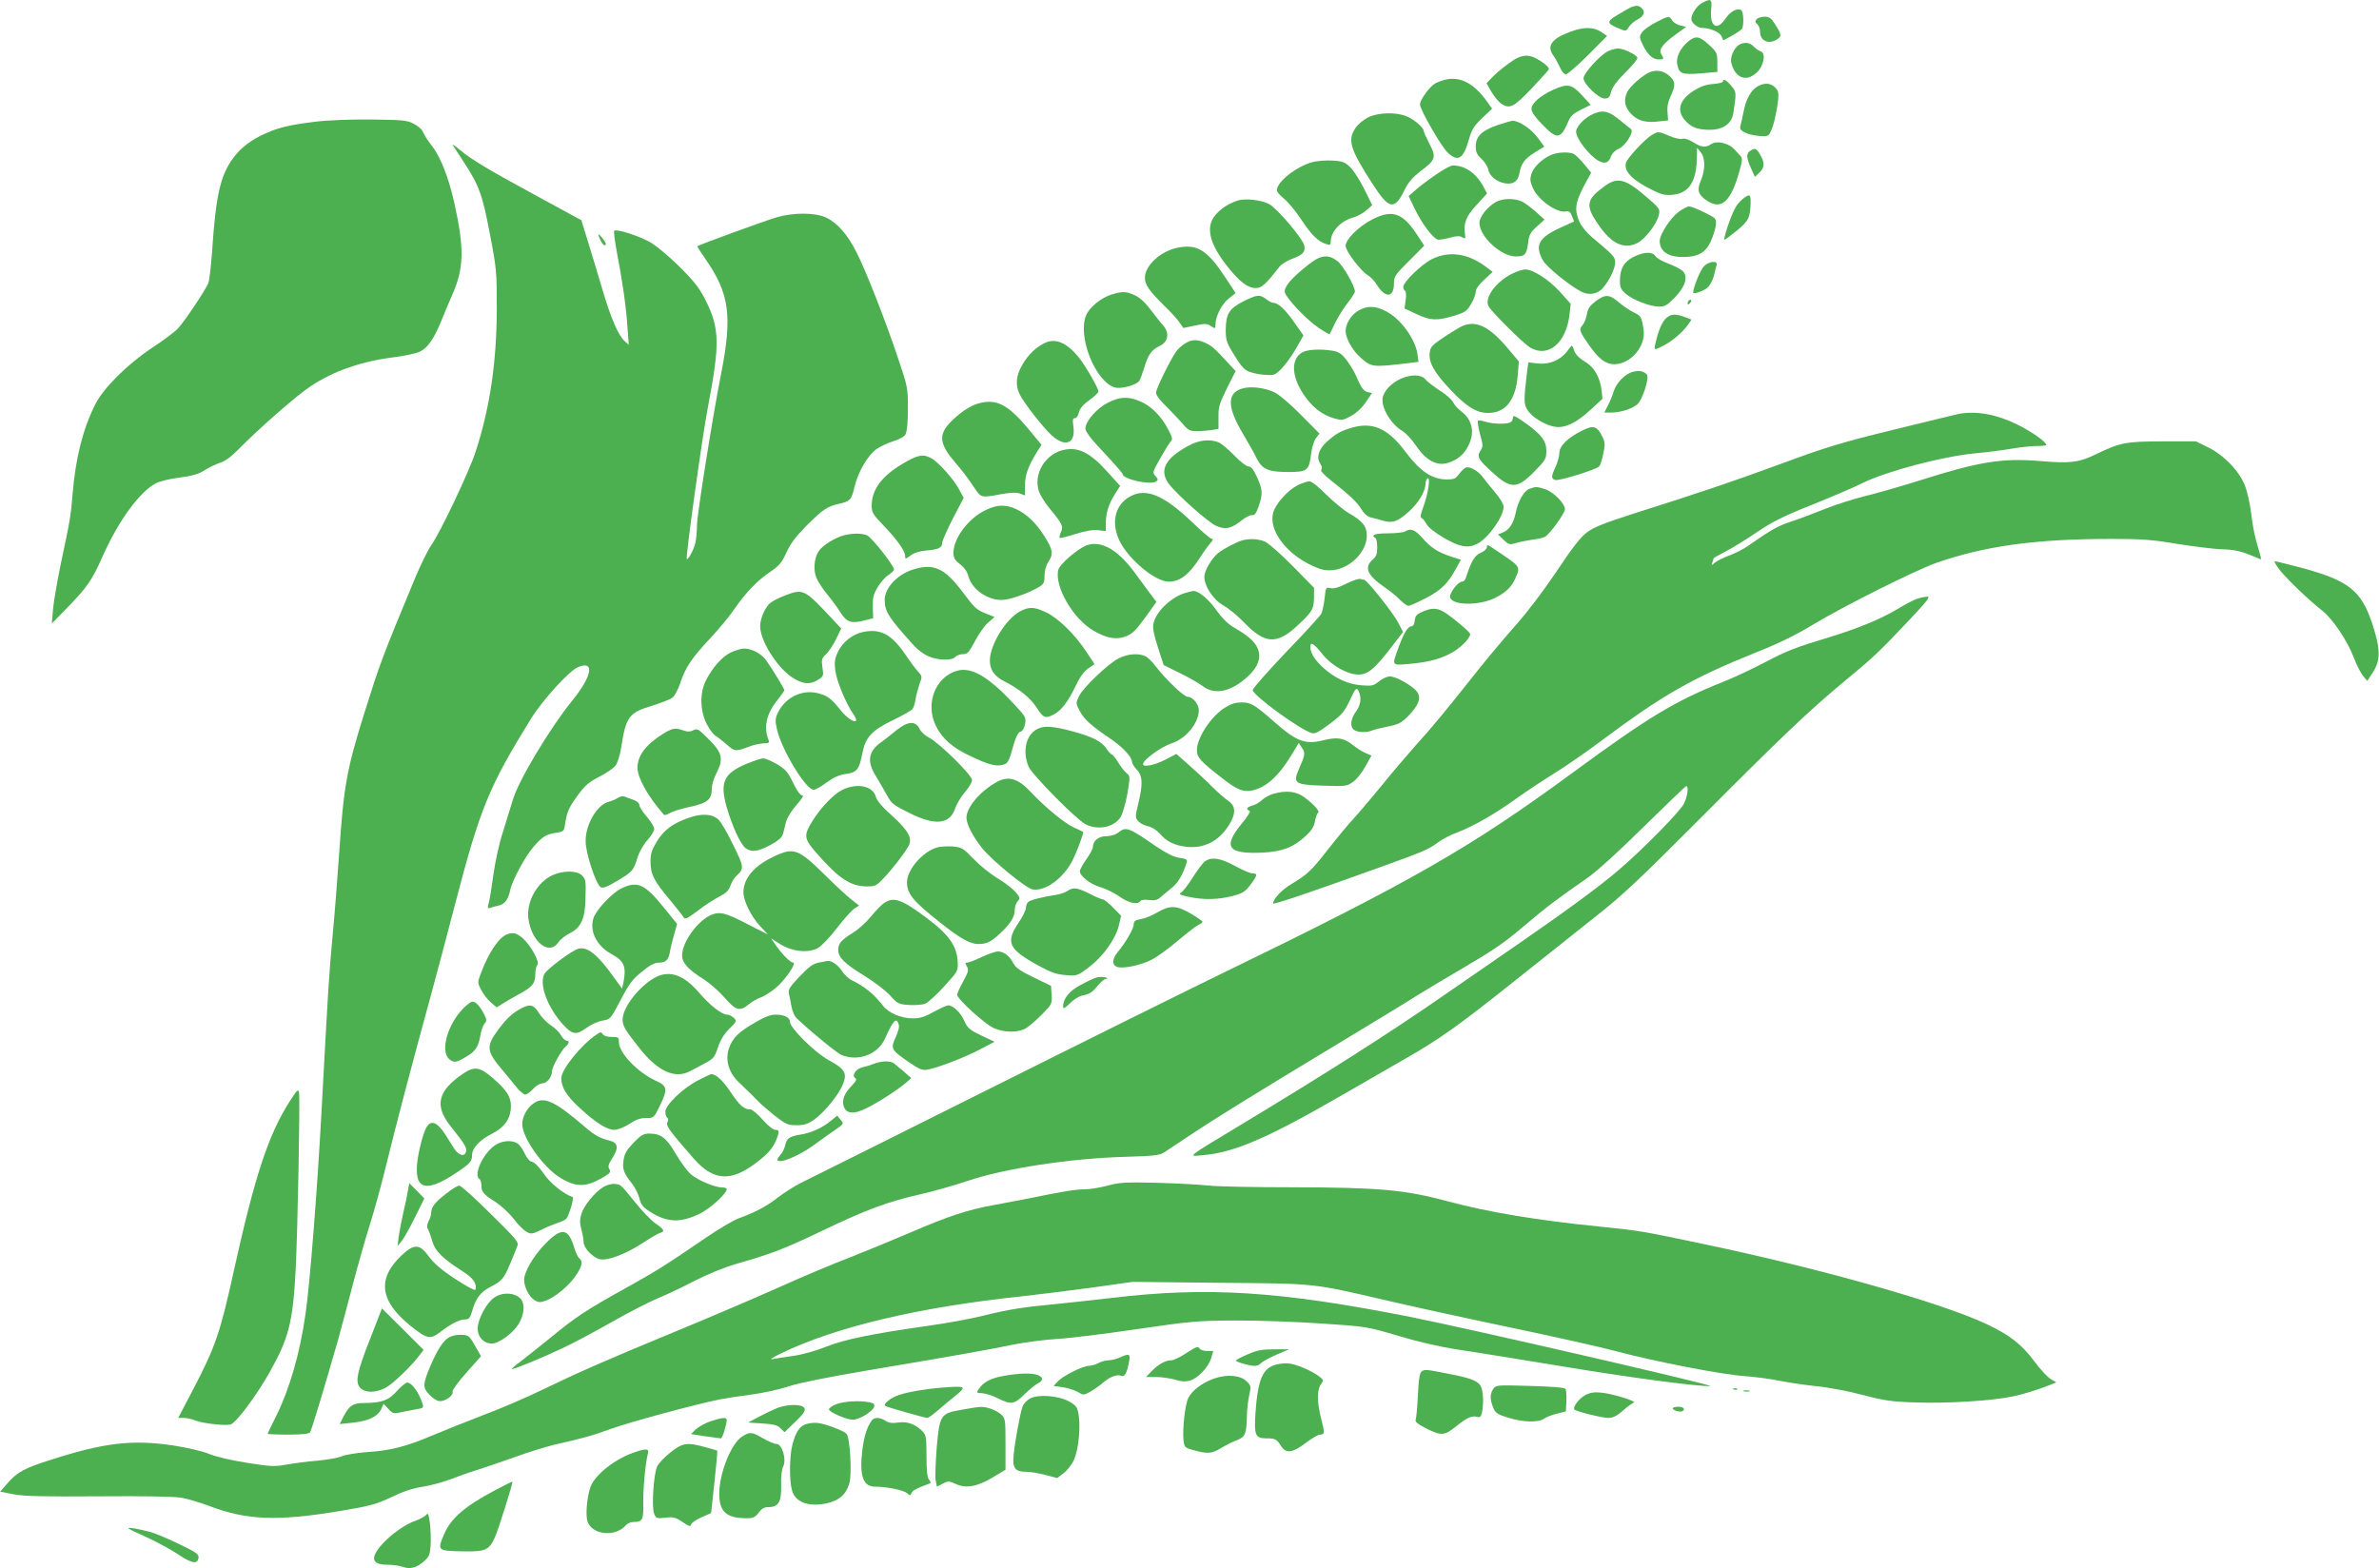 <?xml version="1.0" standalone="no"?>
<!DOCTYPE svg PUBLIC "-//W3C//DTD SVG 20010904//EN"
 "http://www.w3.org/TR/2001/REC-SVG-20010904/DTD/svg10.dtd">
<svg version="1.0" xmlns="http://www.w3.org/2000/svg"
 width="1280pt" height="844pt" viewBox="0 0 1280 844"
 preserveAspectRatio="xMidYMid meet">
<g transform="translate(0,844) scale(0.1,-0.1)"
fill="#4caf50" stroke="none">
<path d="M9158 8424 c-28 -14 -58 -60 -58 -87 0 -19 33 -47 56 -47 43 0 95
-22 106 -44 l10 -23 47 25 c25 14 49 31 53 36 12 17 9 94 -3 101 -21 14 -60
-7 -85 -45 -47 -70 -87 -42 -77 53 6 52 -2 57 -49 31z"/>
<path d="M8780 8403 c-8 -3 -41 -21 -73 -41 -65 -38 -65 -47 5 -76 35 -15 37
-15 52 9 9 14 29 31 45 39 36 19 45 41 25 61 -16 16 -28 17 -54 8z"/>
<path d="M8908 8319 c-32 -16 -65 -40 -74 -54 -15 -23 -14 -27 7 -71 26 -51
52 -74 86 -74 26 0 27 3 11 29 -15 24 8 55 80 107 l54 39 -31 8 c-17 4 -37 16
-44 27 -15 26 -21 25 -89 -11z"/>
<path d="M9451 8336 c-9 -10 -8 -16 4 -26 8 -7 15 -25 15 -41 0 -52 52 -72 98
-36 18 14 15 25 -15 73 -23 37 -33 44 -59 44 -17 0 -37 -6 -43 -14z"/>
<path d="M8454 8271 c-105 -38 -135 -78 -96 -130 11 -16 27 -45 36 -65 8 -20
22 -36 31 -36 9 0 62 47 119 103 l103 104 -32 21 c-39 27 -92 28 -161 3z"/>
<path d="M9087 8220 c-44 -35 -70 -86 -63 -124 10 -53 23 -59 125 -51 l91 8 0
52 c0 49 -3 55 -45 94 -50 46 -71 50 -108 21z"/>
<path d="M9357 8199 c-27 -16 -50 -68 -42 -97 20 -81 79 -105 135 -54 40 35
54 106 22 116 -10 4 -27 15 -37 26 -20 22 -50 25 -78 9z"/>
<path d="M8655 8166 c-42 -18 -135 -120 -135 -147 0 -31 81 -109 113 -109 22
0 28 6 36 38 7 25 32 58 76 102 36 35 65 70 65 78 0 15 -75 52 -105 51 -11 0
-33 -6 -50 -13z"/>
<path d="M8114 8096 c-33 -24 -72 -57 -87 -74 l-29 -30 27 -47 c15 -25 38 -53
51 -62 47 -31 67 -21 161 77 48 51 91 98 95 105 5 9 -8 23 -39 44 -67 45 -106
42 -179 -13z"/>
<path d="M8880 8053 c-38 -14 -109 -76 -125 -108 -21 -46 -13 -85 26 -123 34
-33 78 -44 147 -35 l47 5 -3 44 c-3 30 3 57 17 87 28 59 26 81 -10 111 -29 25
-65 31 -99 19z"/>
<path d="M7775 8011 c-16 -4 -40 -13 -53 -20 -29 -16 -82 -88 -82 -113 0 -28
116 -229 150 -260 56 -52 84 -33 115 77 14 49 27 69 70 110 l53 50 -21 30
c-73 105 -148 146 -232 126z"/>
<path d="M9270 8001 c0 -5 -24 -11 -54 -13 -38 -3 -68 -14 -103 -36 -81 -52
-95 -112 -40 -167 24 -24 46 -35 79 -40 99 -15 163 17 174 86 17 113 17 114
-11 147 -26 31 -45 41 -45 23z"/>
<path d="M9460 7977 c-37 -19 -66 -68 -79 -139 -7 -35 -15 -71 -18 -81 -6 -22
42 -44 107 -49 40 -3 46 0 57 24 16 32 33 106 40 170 4 38 1 50 -16 67 -24 24
-55 27 -91 8z"/>
<path d="M8355 7956 c-69 -32 -115 -72 -115 -102 0 -17 20 -45 59 -85 81 -83
98 -80 143 26 9 21 29 38 65 55 l52 26 -48 52 c-55 60 -77 64 -156 28z"/>
<path d="M8558 7820 c-40 -22 -78 -64 -78 -89 0 -37 73 -131 122 -157 34 -18
54 -10 66 25 6 16 22 33 41 40 37 16 85 93 66 107 -7 5 -36 28 -65 52 -59 48
-93 53 -152 22z"/>
<path d="M7360 7808 c-25 -13 -55 -38 -67 -57 -44 -65 -29 -114 92 -301 90
-139 118 -144 174 -28 19 38 43 65 84 97 82 61 86 75 48 147 -17 33 -31 64
-31 70 0 17 -52 62 -92 78 -56 24 -154 21 -208 -6z"/>
<path d="M1697 7785 c-133 -16 -197 -31 -264 -61 -79 -34 -137 -78 -178 -134
-70 -95 -94 -202 -114 -506 -6 -77 -14 -152 -20 -167 -15 -38 -127 -205 -164
-245 -17 -18 -81 -66 -142 -106 -132 -88 -260 -216 -303 -303 -65 -130 -105
-284 -121 -478 -11 -130 -13 -139 -65 -385 -19 -91 -37 -199 -41 -240 l-6 -75
85 87 c106 109 133 149 188 274 86 193 200 349 288 394 21 11 77 24 126 30 68
9 100 18 134 39 25 16 63 34 85 41 26 8 60 33 100 74 106 108 313 290 387 338
127 84 276 135 458 157 52 7 111 20 130 29 41 20 76 71 113 162 14 36 42 101
61 145 63 144 65 247 10 495 -30 133 -72 241 -117 301 -33 43 -36 49 -54 84
-5 11 -27 29 -49 40 -34 18 -61 20 -229 22 -112 1 -235 -4 -298 -12z"/>
<path d="M8055 7766 c-83 -29 -115 -60 -115 -115 0 -29 7 -44 30 -65 17 -15
33 -40 37 -57 7 -36 43 -66 88 -75 46 -8 71 8 80 53 9 54 29 79 85 114 l49 30
-37 50 c-34 46 -99 89 -133 89 -8 0 -45 -11 -84 -24z"/>
<path d="M8885 7712 c-37 -23 -131 -124 -137 -149 -12 -45 37 -95 149 -149 43
-21 63 -26 104 -22 88 9 128 73 129 206 l1 47 19 -24 c26 -30 26 -95 1 -153
-22 -52 -14 -77 35 -109 76 -50 127 -3 172 157 17 60 18 74 6 85 -7 8 -22 24
-33 36 -30 33 -95 48 -123 28 -31 -21 -52 -19 -97 9 -24 15 -47 23 -60 19 -12
-3 -43 4 -70 16 -60 25 -59 25 -96 3z"/>
<path d="M2436 7659 c5 -8 31 -48 58 -89 84 -128 102 -178 142 -390 36 -186
37 -205 37 -400 -1 -291 -36 -530 -114 -771 -34 -105 -188 -431 -240 -505 -18
-26 -56 -104 -85 -173 -184 -444 -188 -456 -273 -726 -96 -306 -112 -398 -136
-755 -9 -129 -24 -327 -35 -440 -20 -212 -26 -318 -60 -950 -23 -425 -63 -934
-86 -1090 -31 -216 -86 -405 -159 -552 -25 -49 -45 -91 -45 -93 0 -3 49 -5
109 -5 75 0 112 4 119 12 8 12 63 192 151 498 16 58 52 193 80 300 28 107 69
251 91 320 22 69 65 224 94 345 54 218 122 479 236 895 32 118 91 339 130 490
133 510 181 627 406 991 63 102 206 259 254 279 91 38 77 -47 -31 -180 -120
-148 -290 -431 -320 -535 -12 -38 -36 -117 -54 -175 -19 -58 -41 -159 -50
-225 -9 -66 -20 -135 -25 -153 -8 -30 -7 -33 8 -27 9 3 30 9 45 12 32 7 52 33
62 83 11 52 81 183 127 235 47 54 69 67 123 74 38 6 40 8 46 51 10 63 20 86
72 156 35 48 58 67 113 95 37 19 76 46 86 60 11 14 24 57 30 95 26 168 41 189
169 227 46 15 94 33 106 42 12 8 31 43 43 79 28 85 61 134 162 242 46 49 104
119 128 155 60 87 123 154 193 201 50 34 63 50 88 104 21 47 49 85 106 143 93
92 112 105 181 121 57 13 63 20 81 95 19 77 70 164 115 197 22 16 64 35 93 44
33 10 58 24 65 37 8 14 13 64 13 137 0 112 -1 119 -54 275 -66 197 -170 464
-223 568 -47 94 -103 158 -163 186 -59 28 -175 28 -265 2 -59 -17 -421 -149
-428 -156 -2 -1 18 -32 43 -68 130 -186 146 -307 85 -618 -45 -225 -130 -761
-130 -816 0 -32 -4 -75 -9 -96 -9 -37 -39 -92 -46 -85 -7 7 84 664 114 818 65
340 63 423 -12 573 -32 64 -60 101 -136 177 -53 53 -124 113 -157 133 -60 36
-187 77 -199 65 -4 -3 3 -55 14 -115 30 -156 50 -294 57 -403 l7 -95 -22 19
c-34 30 -76 128 -120 279 -22 75 -57 190 -77 255 l-36 117 -221 120 c-280 152
-370 206 -431 257 -27 23 -45 35 -40 27z"/>
<path d="M9418 7629 c-23 -13 -23 -36 3 -94 l21 -47 24 23 c29 27 30 54 4 97
-21 35 -26 37 -52 21z"/>
<path d="M8345 7606 c-48 -21 -93 -64 -105 -101 -9 -29 -8 -41 8 -78 28 -63
129 -134 177 -125 17 4 24 -2 33 -25 l11 -29 -73 -33 c-118 -54 -140 -95 -94
-177 21 -36 138 -131 205 -167 42 -22 89 -14 118 20 37 45 65 103 65 137 0 30
-6 36 -125 136 -26 22 -56 58 -66 80 -29 64 -24 105 21 191 l41 76 -37 45
c-21 25 -45 49 -55 55 -25 13 -89 11 -124 -5z"/>
<path d="M7059 7567 c-87 -25 -189 -106 -189 -151 0 -8 16 -27 36 -43 20 -15
63 -66 95 -114 57 -86 92 -120 137 -133 18 -6 22 -4 22 14 0 54 54 112 122
130 21 6 53 23 70 39 l31 27 -42 85 c-23 47 -57 100 -75 118 -30 29 -42 34
-98 37 -34 2 -84 -2 -109 -9z"/>
<path d="M7724 7499 c-38 -26 -87 -63 -107 -81 l-38 -33 31 -65 c42 -87 105
-170 130 -170 11 0 40 5 65 12 34 9 50 9 63 1 16 -10 18 -7 14 18 -9 58 7 97
64 158 l55 60 -16 30 c-39 77 -104 123 -170 120 -11 0 -52 -23 -91 -50z"/>
<path d="M8629 7435 c-93 -68 -99 -101 -34 -197 73 -109 141 -142 214 -106 44
22 107 105 117 154 6 29 1 36 -67 94 -116 100 -157 110 -230 55z"/>
<path d="M9376 7369 c-14 -11 -34 -35 -42 -52 -24 -45 -64 -167 -56 -167 4 0
34 22 67 49 63 52 72 70 74 149 1 48 -5 51 -43 21z"/>
<path d="M6660 7361 c-49 -16 -87 -40 -119 -76 -57 -65 -35 -157 67 -284 64
-79 106 -111 148 -111 33 0 52 18 131 118 10 12 40 30 67 40 56 20 72 38 63
73 -10 38 -148 200 -189 221 -41 22 -130 32 -168 19z"/>
<path d="M8045 7351 c-45 -27 -85 -79 -85 -110 0 -74 116 -181 196 -181 50 0
58 10 67 80 4 36 13 52 46 81 l41 37 -44 40 c-24 22 -58 47 -74 56 -42 21
-110 20 -147 -3z"/>
<path d="M9032 7300 c-44 -32 -102 -121 -102 -157 0 -55 44 -86 125 -86 81 0
122 23 150 85 13 29 26 69 27 88 3 34 1 36 -62 67 -36 18 -72 32 -81 32 -9 1
-35 -12 -57 -29z"/>
<path d="M7381 7258 c-71 -37 -141 -106 -141 -141 0 -28 80 -134 119 -158 16
-9 38 -33 50 -53 45 -72 91 -68 91 8 0 38 6 47 81 122 l82 82 -42 64 c-76 114
-132 132 -240 76z"/>
<path d="M3220 7178 c0 -14 23 -58 32 -58 4 0 8 3 8 8 -1 9 -39 59 -40 50z"/>
<path d="M6346 7109 c-95 -15 -186 -95 -186 -164 0 -37 24 -71 105 -151 33
-32 70 -72 81 -89 l21 -30 62 13 c55 12 66 11 87 -3 23 -15 24 -15 24 12 1 43
34 108 73 138 l35 28 -50 76 c-98 151 -152 187 -252 170z"/>
<path d="M8790 7058 c-52 -26 -73 -62 -74 -126 -1 -37 4 -48 30 -72 39 -34
132 -70 181 -70 31 0 44 8 84 49 56 58 72 110 45 140 -10 11 -44 29 -78 42
-33 12 -65 30 -71 41 -16 25 -63 23 -117 -4z"/>
<path d="M7703 7045 c-54 -27 -153 -123 -153 -149 0 -8 4 -18 10 -21 5 -3 7
-25 3 -50 l-6 -45 64 -30 c75 -35 108 -37 200 -10 62 19 71 25 94 64 14 23 25
53 25 66 0 15 17 38 46 65 l45 42 -33 25 c-99 75 -200 90 -295 43z"/>
<path d="M7040 7016 c-94 -74 -133 -121 -127 -149 9 -34 118 -149 183 -192 30
-20 56 -35 58 -33 1 1 15 29 30 61 15 31 45 79 67 107 21 27 39 55 39 61 0 29
-64 141 -94 164 -50 38 -90 34 -156 -19z"/>
<path d="M9167 7006 c-19 -20 -57 -114 -57 -140 0 -12 55 7 78 27 12 11 27 39
33 61 5 23 12 49 15 59 8 27 -42 22 -69 -7z"/>
<path d="M8144 6971 c-91 -41 -160 -133 -135 -179 16 -30 186 -199 222 -221
98 -60 197 23 214 179 l6 55 -60 67 c-61 66 -143 118 -185 118 -12 0 -40 -9
-62 -19z"/>
<path d="M5980 6855 c-56 -18 -118 -68 -136 -111 -48 -114 49 -357 154 -389
35 -10 120 14 133 37 6 11 17 42 26 71 20 68 39 95 82 115 47 22 55 70 19 111
-13 14 -43 52 -67 84 -29 39 -57 65 -85 78 -48 22 -66 22 -126 4z"/>
<path d="M6689 6818 c-76 -39 -93 -67 -94 -153 0 -52 5 -69 35 -118 59 -98 69
-106 136 -119 33 -6 73 -8 87 -4 28 7 85 76 132 161 l28 50 -47 67 c-49 71
-89 108 -113 108 -8 0 -26 9 -40 20 -35 27 -49 25 -124 -12z"/>
<path d="M8585 6819 c-31 -24 -42 -39 -47 -71 -4 -22 -15 -49 -24 -59 -20 -22
-16 -33 42 -115 48 -67 85 -94 129 -94 89 0 172 98 158 186 -10 68 -14 75 -51
92 -20 9 -57 34 -81 54 -52 45 -73 46 -126 7z"/>
<path d="M9087 6823 c-4 -3 -7 -11 -7 -17 0 -6 5 -5 12 2 6 6 9 14 7 17 -3 3
-9 2 -12 -2z"/>
<path d="M7308 6768 c-39 -23 -68 -70 -68 -110 1 -39 35 -101 78 -140 61 -55
63 -55 261 -32 l53 7 -5 39 c-11 82 -88 189 -166 231 -59 32 -103 34 -153 5z"/>
<path d="M8968 6731 c-24 -19 -46 -69 -62 -143 -8 -33 -6 -34 44 -8 47 24 102
71 131 111 l20 29 -28 11 c-56 21 -78 21 -105 0z"/>
<path d="M7855 6679 c-22 -12 -67 -40 -100 -63 -53 -36 -60 -46 -63 -78 -4
-51 24 -101 109 -192 86 -92 142 -128 203 -128 95 -2 151 67 162 202 l6 75
-59 70 c-105 125 -179 157 -258 114z"/>
<path d="M5625 6596 c-48 -21 -94 -65 -125 -120 -34 -58 -38 -111 -13 -159 25
-50 126 -178 172 -220 74 -67 130 -43 116 49 -5 35 -3 44 9 44 8 0 17 13 21
31 5 21 22 41 56 66 27 19 49 40 49 46 0 18 -70 140 -106 184 -63 78 -123 104
-179 79z"/>
<path d="M6375 6591 c-17 -10 -38 -30 -48 -44 -38 -58 -107 -200 -107 -220 0
-13 21 -42 53 -72 28 -28 68 -70 88 -93 32 -38 40 -42 80 -42 24 0 60 3 80 6
l35 6 0 63 c-1 55 5 73 45 155 l47 93 -47 51 c-64 70 -81 85 -118 102 -43 19
-72 18 -108 -5z"/>
<path d="M8432 6550 c-36 -48 -96 -73 -158 -66 l-51 6 -7 -53 c-18 -152 -18
-171 3 -204 24 -39 98 -83 150 -90 54 -7 113 22 190 93 l63 58 -5 47 c-9 71
-40 124 -91 154 -28 16 -48 37 -55 55 -5 17 -12 30 -14 30 -2 0 -13 -13 -25
-30z"/>
<path d="M7009 6545 c-63 -34 -62 -125 2 -223 46 -71 101 -114 166 -133 43
-12 49 -11 91 12 28 15 59 43 80 74 l34 50 -23 5 c-23 6 -35 22 -64 90 -8 19
-30 55 -48 80 -27 35 -42 46 -73 52 -64 11 -137 8 -165 -7z"/>
<path d="M8785 6439 c-42 -11 -89 -60 -103 -106 -6 -21 -20 -55 -31 -75 l-19
-38 42 0 c48 1 110 21 136 45 28 25 65 142 51 159 -16 19 -41 24 -76 15z"/>
<path d="M7535 6401 c-45 -21 -79 -54 -93 -91 -19 -49 36 -149 103 -189 18
-10 52 -47 75 -81 53 -78 111 -109 170 -91 50 15 87 45 110 92 37 71 22 142
-40 187 -17 13 -36 34 -42 48 -6 13 -38 42 -72 63 -34 22 -69 49 -78 61 -23
26 -78 26 -133 1z"/>
<path d="M6683 6349 c-81 -24 -81 -98 1 -237 30 -50 65 -112 77 -138 31 -60
62 -74 173 -74 101 0 110 8 121 103 4 31 16 68 26 80 l18 24 -99 100 c-57 58
-118 110 -143 122 -53 25 -129 34 -174 20z"/>
<path d="M5959 6272 c-60 -31 -119 -100 -119 -138 0 -17 30 -56 100 -130 55
-59 100 -110 100 -115 0 -27 149 -61 180 -40 12 8 12 12 -3 29 -17 18 -16 22
24 93 23 41 48 81 56 91 13 14 12 21 -8 60 -35 70 -85 124 -141 152 -69 34
-121 34 -189 -2z"/>
<path d="M5261 6268 c-46 -13 -108 -57 -154 -107 -59 -65 -50 -115 36 -214 29
-33 70 -87 92 -121 45 -67 39 -66 153 -45 52 9 80 10 100 3 l27 -10 0 55 c0
56 17 102 66 182 l23 35 -67 81 c-114 138 -177 170 -276 141z"/>
<path d="M10540 6213 c-14 -3 -171 -41 -350 -85 -278 -68 -365 -94 -605 -183
-280 -102 -408 -146 -796 -269 -159 -51 -216 -74 -251 -101 -33 -24 -81 -86
-161 -207 -67 -100 -159 -222 -218 -288 -56 -63 -147 -171 -202 -240 -185
-233 -244 -305 -339 -410 -51 -58 -132 -152 -178 -210 -47 -57 -113 -136 -148
-175 -36 -38 -99 -115 -142 -170 -93 -119 -115 -140 -198 -190 -55 -32 -102
-82 -102 -107 0 -8 217 66 580 197 234 84 254 93 313 136 21 15 65 38 96 49
85 32 205 100 318 182 56 40 148 101 205 136 57 35 173 115 258 179 330 246
485 334 830 473 119 47 217 95 305 149 164 99 546 290 660 331 263 92 536 130
945 130 163 0 221 -4 355 -27 88 -14 196 -27 240 -29 59 -1 98 -9 145 -28 35
-14 64 -26 66 -26 1 0 -4 21 -12 48 -22 71 -32 119 -43 208 -5 44 -20 106 -31
138 -30 79 -113 166 -198 208 l-67 33 -180 0 c-199 -1 -226 -6 -357 -69 -92
-45 -139 -51 -302 -37 -203 17 -329 -3 -646 -104 -96 -30 -230 -69 -297 -85
-67 -17 -164 -48 -215 -69 -51 -21 -131 -51 -176 -66 -75 -24 -112 -45 -245
-138 -21 -14 -64 -36 -95 -47 -31 -12 -66 -29 -76 -38 -18 -16 -19 -16 -13 1
4 10 7 20 7 23 0 2 27 17 60 34 34 17 109 63 168 103 87 59 144 88 302 151
107 43 229 95 270 116 128 64 432 144 610 161 58 5 143 16 190 24 47 8 109 15
138 15 28 0 52 2 52 5 0 17 -77 71 -155 110 -111 55 -218 75 -315 58z"/>
<path d="M8140 6191 c0 -10 -7 -22 -16 -25 -25 -10 -98 -7 -133 5 -18 6 -35 8
-39 5 -3 -4 2 -36 11 -72 17 -60 17 -68 2 -90 -20 -32 -12 -47 67 -118 98 -89
131 -88 226 9 58 59 62 67 62 109 0 54 -27 89 -119 154 -52 36 -61 40 -61 23z"/>
<path d="M7265 6136 c-55 -17 -80 -32 -125 -72 -45 -41 -59 -84 -37 -118 10
-15 12 -27 6 -33 -6 -6 13 -27 53 -59 96 -75 139 -115 164 -156 15 -24 34 -40
52 -43 15 -3 43 -11 64 -17 51 -15 78 -5 138 49 53 47 89 108 90 150 0 12 5
25 11 29 17 10 3 -85 -23 -154 -15 -40 -18 -57 -9 -60 6 -2 18 -16 26 -32 9
-17 45 -46 93 -74 85 -50 130 -58 181 -32 59 31 141 146 141 199 0 13 -19 46
-44 75 -25 29 -54 66 -66 82 -25 35 -72 62 -93 54 -8 -3 -24 -18 -36 -34 -18
-26 -28 -30 -67 -30 -78 0 -143 44 -220 146 -97 131 -180 167 -299 130z"/>
<path d="M8511 6122 c-77 -38 -121 -82 -121 -120 0 -16 -9 -49 -20 -73 -25
-55 -25 -65 -1 -72 21 -5 217 55 235 73 6 6 16 36 22 68 11 49 10 62 -4 91
-29 59 -49 65 -111 33z"/>
<path d="M6390 6039 c-128 -70 -157 -137 -93 -213 50 -60 202 -194 243 -214
50 -24 85 -18 142 29 21 16 46 29 56 27 12 -2 21 10 34 47 23 68 22 88 -8 156
-20 43 -32 59 -47 59 -11 0 -44 26 -77 60 -31 32 -69 64 -84 70 -50 19 -108
12 -166 -21z"/>
<path d="M5728 6020 c-102 -19 -170 -129 -138 -225 7 -20 33 -62 59 -93 66
-80 74 -95 59 -126 -6 -15 -9 -28 -7 -31 3 -2 41 7 84 21 54 17 94 24 123 21
l42 -5 0 42 c0 56 15 103 48 156 l29 45 -66 73 c-93 104 -155 137 -233 122z"/>
<path d="M4859 5946 c-115 -68 -169 -140 -169 -228 0 -35 7 -47 64 -106 74
-77 116 -137 116 -164 0 -18 2 -17 30 3 19 15 49 24 87 27 64 5 83 15 83 43 0
10 26 68 57 129 l58 111 -25 46 c-30 56 -113 149 -151 168 -44 23 -69 18 -150
-29z"/>
<path d="M6982 5829 c-53 -27 -119 -100 -132 -148 -25 -94 69 -221 214 -287
46 -21 68 -25 107 -22 93 9 181 97 183 183 1 52 -22 81 -99 125 -27 16 -81 61
-120 99 -41 42 -78 71 -90 71 -11 0 -39 -10 -63 -21z"/>
<path d="M8228 5809 c-29 -11 -61 -67 -73 -129 -11 -55 -34 -90 -66 -104 l-29
-12 30 -29 c27 -26 32 -28 67 -17 21 6 61 14 88 18 28 3 58 10 67 15 26 14
108 127 108 149 0 31 -64 95 -108 108 -45 14 -48 14 -84 1z"/>
<path d="M6085 5771 c-84 -43 -109 -139 -63 -238 47 -101 193 -223 266 -223
61 0 110 38 169 130 19 30 44 65 56 78 13 14 16 22 7 22 -7 0 -56 42 -109 93
-148 141 -242 181 -326 138z"/>
<path d="M5305 5696 c-93 -43 -175 -152 -175 -230 0 -28 7 -40 35 -62 23 -17
39 -40 46 -67 20 -74 117 -136 196 -124 46 6 136 40 181 67 28 17 32 25 32 62
0 26 8 55 20 73 29 43 25 68 -21 140 -46 73 -95 119 -153 146 -55 25 -101 24
-161 -5z"/>
<path d="M7560 5580 c-8 -5 -50 -10 -92 -10 -71 0 -94 -9 -68 -25 6 -3 10 -26
10 -51 0 -35 -5 -49 -25 -66 -47 -41 -28 -84 63 -147 31 -21 70 -53 86 -70 17
-17 36 -31 44 -31 8 0 50 19 93 41 83 43 119 79 163 159 l26 48 -53 17 c-70
23 -109 48 -155 101 -39 44 -63 53 -92 34z"/>
<path d="M4543 5560 c-47 -11 -118 -55 -138 -86 -25 -38 -30 -102 -12 -144 8
-19 34 -60 59 -90 25 -30 57 -74 71 -97 32 -51 59 -60 126 -42 l49 12 -2 61
c-1 50 4 69 26 106 15 25 40 54 57 65 17 11 31 25 31 30 0 22 -122 176 -146
185 -29 11 -75 11 -121 0z"/>
<path d="M6680 5531 c-34 -11 -100 -46 -127 -68 -35 -30 -73 -94 -73 -126 0
-52 47 -124 104 -156 28 -16 79 -58 113 -94 108 -112 173 -116 281 -16 83 77
91 91 92 155 l0 51 -115 117 c-64 65 -131 124 -150 132 -37 15 -85 17 -125 5z"/>
<path d="M5848 5506 c-48 -17 -147 -102 -154 -133 -22 -88 80 -264 190 -327
70 -41 122 -50 172 -31 36 14 55 32 105 101 l61 85 -39 52 c-22 29 -52 70 -68
92 -93 132 -187 189 -267 161z"/>
<path d="M8000 5495 c0 -9 -15 -22 -34 -30 -32 -14 -50 -44 -80 -137 -3 -10
-12 -18 -20 -18 -21 0 -67 -60 -64 -83 7 -46 158 -48 245 -3 57 29 87 58 108
108 26 63 30 56 -127 161 -25 17 -28 17 -28 2z"/>
<path d="M12265 5374 c37 -48 162 -168 232 -222 54 -43 133 -160 168 -252 15
-39 37 -83 50 -98 l22 -26 27 41 c45 67 45 127 2 260 -60 185 -128 239 -385
308 -73 19 -137 35 -142 35 -5 0 7 -21 26 -46z"/>
<path d="M4912 5375 c-84 -26 -152 -99 -152 -163 0 -63 21 -96 162 -251 17
-18 49 -42 72 -52 50 -23 129 -25 146 -4 7 8 25 15 41 15 24 0 32 9 65 70 20
39 52 84 71 100 l34 30 -38 15 c-62 25 -65 28 -135 121 -97 128 -155 154 -266
119z"/>
<path d="M7245 5300 c-41 -21 -68 -29 -86 -25 -25 6 -26 4 -32 -55 -4 -34 -12
-71 -18 -83 -7 -12 -92 -106 -191 -208 -98 -103 -178 -194 -178 -202 0 -28
252 -212 318 -232 18 -5 38 6 97 50 65 49 79 65 108 127 31 66 35 70 46 51 18
-35 13 -77 -14 -113 -30 -41 -33 -85 -6 -100 24 -12 63 -13 93 -1 13 5 52 15
88 22 55 11 70 19 106 55 57 59 71 96 50 129 -21 32 -113 85 -148 85 -14 0
-41 -12 -58 -26 -28 -24 -37 -26 -93 -22 -74 6 -140 36 -202 90 -49 43 -75 84
-75 117 0 30 20 18 65 -39 48 -61 135 -110 194 -110 50 0 86 29 176 146 l64
83 -25 48 c-24 50 -170 233 -184 233 -5 0 -14 2 -22 5 -7 2 -40 -9 -73 -25z"/>
<path d="M4230 5238 c-30 -11 -67 -29 -81 -39 -30 -21 -59 -85 -59 -129 0 -77
90 -221 172 -275 55 -36 95 -41 136 -15 33 20 34 22 27 68 -6 43 -4 50 20 72
15 14 39 51 54 82 l27 56 -90 96 c-105 110 -121 117 -206 84z"/>
<path d="M6367 5246 c-74 -27 -149 -101 -161 -162 -5 -22 2 -60 24 -127 l31
-96 87 -43 c48 -23 103 -55 123 -70 65 -50 153 -31 243 52 58 54 74 104 51
155 -18 36 -51 65 -127 109 -31 18 -63 50 -91 89 -43 62 -97 107 -126 107 -9
-1 -33 -7 -54 -14z"/>
<path d="M10310 5216 c-19 -7 -64 -31 -100 -53 -87 -52 -209 -103 -355 -148
-200 -61 -235 -74 -361 -140 -67 -35 -168 -83 -225 -105 -256 -102 -402 -190
-806 -487 -556 -408 -865 -585 -1908 -1091 -181 -88 -746 -368 -1255 -623
-509 -254 -954 -477 -990 -494 -36 -18 -92 -54 -125 -79 -60 -48 -121 -79
-210 -112 -27 -9 -106 -56 -175 -103 -221 -151 -262 -177 -438 -275 -209 -116
-266 -154 -402 -266 -58 -47 -129 -103 -157 -125 -29 -21 -51 -40 -49 -42 4
-5 156 57 270 111 55 25 174 89 266 141 91 52 204 110 250 129 47 19 137 62
200 95 71 36 157 71 225 91 189 54 254 79 465 180 231 111 351 155 525 194 66
15 179 47 250 71 198 67 555 122 851 130 146 4 181 8 205 22 15 10 74 49 131
87 151 101 348 222 768 476 206 124 413 250 458 279 46 29 150 91 230 138 191
112 239 144 364 250 104 89 172 140 328 248 53 37 168 142 305 277 122 120
224 218 228 218 14 0 7 -55 -13 -95 -20 -41 -219 -244 -350 -356 -101 -87
-284 -221 -530 -391 -124 -85 -308 -212 -410 -283 -286 -199 -641 -425 -1109
-707 -283 -171 -272 -162 -188 -154 164 13 347 92 727 311 113 65 273 157 356
205 190 108 297 185 604 430 135 108 324 258 420 334 148 116 237 200 570 534
436 438 581 576 775 737 154 127 189 160 347 328 99 105 116 127 97 126 -13 0
-40 -6 -59 -13z"/>
<path d="M5488 5150 c-75 -40 -161 -179 -162 -262 -1 -51 23 -87 79 -115 80
-41 140 -90 172 -140 36 -57 48 -61 92 -38 41 21 77 68 117 151 24 51 46 81
69 97 l34 23 -46 70 c-63 94 -151 179 -215 209 -63 30 -91 31 -140 5z"/>
<path d="M7660 5151 c-38 -16 -45 -23 -48 -50 -2 -19 -9 -31 -17 -31 -20 0
-43 -38 -71 -116 -35 -95 -36 -94 44 -88 106 9 167 23 231 55 53 26 111 82
111 107 0 9 -72 72 -126 109 -44 31 -73 35 -124 14z"/>
<path d="M4648 5040 c-57 -10 -113 -53 -138 -105 -19 -39 -21 -56 -16 -102 7
-56 57 -178 96 -234 46 -64 -14 -47 -67 19 -53 66 -72 79 -124 92 -85 21 -175
-24 -214 -106 -14 -30 -15 -43 -5 -87 25 -112 156 -327 198 -327 10 0 41 18
69 39 38 28 67 41 103 46 61 8 73 24 90 112 17 87 51 123 165 178 50 24 97 51
104 59 7 8 14 31 17 53 3 21 13 57 21 81 16 42 15 43 -9 70 -14 15 -40 50 -58
77 -78 118 -137 153 -232 135z"/>
<path d="M3932 4929 c-47 -23 -97 -79 -133 -149 -35 -66 -33 -166 4 -237 15
-29 36 -57 48 -63 11 -7 38 -28 60 -47 42 -38 48 -38 124 -9 22 8 55 15 74 16
27 0 32 3 26 18 -27 68 -12 139 45 211 22 28 40 53 40 57 0 8 -69 121 -98 161
-26 36 -77 63 -119 63 -15 0 -47 -10 -71 -21z"/>
<path d="M6020 4898 c-57 -29 -193 -158 -215 -205 -17 -36 -17 -38 5 -80 23
-44 63 -80 163 -147 65 -44 117 -99 117 -123 0 -9 11 -29 25 -43 33 -34 35
-78 10 -182 -18 -75 -18 -78 0 -98 10 -11 33 -22 51 -26 20 -4 45 -19 63 -39
38 -44 82 -65 146 -72 93 -10 173 31 226 115 40 63 39 104 -3 133 -18 12 -58
47 -89 78 -30 31 -86 82 -123 115 l-67 59 -61 -32 c-57 -29 -118 -41 -118 -23
0 23 98 94 154 112 77 25 146 109 146 178 0 32 -32 72 -59 72 -21 0 -119 94
-171 162 -19 26 -45 51 -58 57 -37 17 -93 13 -142 -11z"/>
<path d="M5147 4830 c-116 -35 -170 -179 -111 -297 34 -69 90 -118 190 -164
93 -44 132 -54 169 -45 28 7 34 18 60 113 12 41 24 63 36 66 11 3 20 18 24 41
7 34 4 40 -64 112 -136 146 -227 197 -304 174z"/>
<path d="M6589 4631 c-73 -46 -149 -161 -149 -227 0 -41 18 -60 139 -154 77
-60 110 -73 156 -64 77 15 146 78 218 198 l35 58 17 -26 c19 -28 18 -36 -16
-114 -34 -78 -23 -85 133 -90 116 -4 125 -3 157 20 19 12 49 50 67 83 l33 59
-30 13 c-17 7 -48 26 -69 43 -50 40 -85 45 -162 26 -94 -24 -142 -6 -259 97
-111 97 -128 107 -179 107 -33 0 -58 -8 -91 -29z"/>
<path d="M4820 4508 c-29 -24 -66 -53 -83 -65 -66 -48 -73 -103 -24 -180 17
-29 44 -74 59 -102 24 -45 36 -54 119 -95 141 -71 220 -63 249 26 9 25 33 64
53 87 20 23 37 51 37 63 0 27 -176 200 -232 229 -20 10 -43 31 -50 46 -22 46
-64 43 -128 -9z"/>
<path d="M5581 4517 c-61 -31 -81 -119 -47 -202 19 -44 255 -283 306 -310 67
-35 155 -17 190 39 10 18 27 74 36 126 15 91 15 94 -4 109 -11 9 -32 35 -46
59 -14 23 -30 42 -34 42 -4 0 -16 13 -27 29 -27 41 -76 66 -186 96 -104 28
-152 31 -188 12z"/>
<path d="M3564 4489 c-91 -58 -134 -116 -134 -181 1 -55 54 -151 141 -251 4
-5 18 -2 31 7 13 8 56 22 96 31 110 23 132 40 132 105 0 17 11 53 25 80 40 79
32 111 -53 193 -44 44 -52 48 -72 37 -16 -8 -30 -9 -52 -1 -46 16 -59 14 -114
-20z"/>
<path d="M4015 4329 c-121 -51 -143 -99 -105 -233 30 -103 75 -202 103 -221
32 -22 65 -18 132 18 41 22 62 40 67 57 4 14 12 44 17 67 7 24 30 62 57 92 31
35 41 51 30 51 -10 0 -29 25 -49 68 -28 58 -40 72 -87 100 -30 17 -63 32 -75
31 -11 0 -51 -14 -90 -30z"/>
<path d="M5365 4233 c-89 -48 -165 -137 -165 -193 0 -35 33 -99 84 -164 52
-65 235 -215 271 -222 68 -12 165 58 215 155 24 47 63 152 58 154 -1 1 -25 13
-52 25 -50 23 -157 112 -230 190 -68 73 -119 88 -181 55z"/>
<path d="M4535 4191 c-46 -21 -115 -92 -162 -166 -50 -80 -48 -97 17 -172 123
-141 186 -183 276 -183 42 0 51 4 88 44 47 49 115 137 134 173 23 41 0 83 -88
163 -54 48 -82 82 -88 103 -15 57 -98 75 -177 38z"/>
<path d="M6850 4168 c-19 -5 -46 -20 -60 -33 -14 -13 -37 -27 -52 -30 -29 -8
-37 -20 -15 -28 7 -2 -8 -28 -41 -68 -105 -128 -77 -166 114 -157 105 6 163
28 231 91 30 28 43 49 48 77 4 22 11 43 17 46 12 7 -23 46 -76 85 -42 31 -97
37 -166 17z"/>
<path d="M3325 4147 c-11 -8 -33 -17 -48 -21 -64 -15 -127 -122 -126 -213 0
-65 55 -230 81 -247 12 -7 34 1 89 34 83 50 87 54 110 128 9 29 33 70 53 92
20 22 36 49 36 59 0 11 -18 41 -40 66 -22 25 -40 54 -40 63 0 10 -13 21 -32
28 -18 6 -40 14 -48 18 -8 3 -24 0 -35 -7z"/>
<path d="M3705 4039 c-86 -30 -135 -67 -172 -129 -26 -43 -33 -65 -33 -107 0
-67 19 -105 104 -205 35 -43 69 -85 74 -94 7 -13 19 -8 76 35 37 29 90 63 116
76 37 19 51 33 60 59 6 18 20 42 31 52 44 39 43 48 -16 167 -30 63 -66 124
-79 136 -34 32 -89 35 -161 10z"/>
<path d="M6017 3960 c-16 -12 -40 -20 -66 -20 -41 0 -71 -25 -71 -60 0 -8 -16
-37 -35 -64 -19 -27 -35 -56 -35 -64 0 -26 57 -71 111 -86 30 -9 76 -32 103
-51 49 -35 98 -45 112 -24 4 7 22 9 46 6 32 -4 45 -1 66 18 15 13 42 36 61 51
30 25 56 69 75 130 6 19 2 22 -39 28 -31 5 -69 24 -121 59 -154 106 -165 110
-207 77z"/>
<path d="M5040 3879 c-77 -23 -160 -120 -160 -186 0 -63 32 -102 179 -218 105
-84 161 -115 204 -115 48 0 71 12 125 64 51 48 72 84 72 122 0 15 7 35 16 45
14 15 13 20 -14 51 -17 18 -59 51 -95 72 -36 21 -93 67 -127 102 -58 60 -65
64 -113 69 -29 2 -68 0 -87 -6z"/>
<path d="M4164 3831 c-107 -50 -164 -118 -164 -193 0 -46 41 -129 90 -182 l42
-45 -104 53 c-123 64 -154 72 -201 53 -73 -31 -157 -147 -157 -218 0 -41 32
-76 121 -132 31 -20 79 -63 108 -96 60 -69 82 -75 129 -36 17 14 45 31 64 37
18 6 54 29 80 50 51 42 117 138 95 138 -15 0 -63 49 -96 98 l-22 32 49 -31
c65 -40 150 -49 202 -21 19 10 66 59 103 108 38 49 80 96 94 105 l25 16 -43
34 c-24 19 -86 76 -138 128 -146 144 -170 153 -277 102z"/>
<path d="M6483 3805 c-11 -8 -41 -48 -67 -89 -25 -40 -54 -77 -64 -81 -12 -6
0 -12 43 -21 79 -17 155 -16 235 4 56 15 69 23 97 60 39 51 41 62 12 62 -12 0
-54 18 -94 40 -78 43 -126 50 -162 25z"/>
<path d="M2974 3731 c-85 -39 -143 -144 -131 -236 18 -125 112 -199 161 -126
11 16 39 38 63 50 58 28 81 78 83 181 3 105 2 108 -20 130 -26 26 -100 26
-156 1z"/>
<path d="M3343 3659 c-53 -26 -139 -119 -151 -163 -20 -71 20 -147 98 -190 69
-37 81 -68 64 -155 l-7 -31 -45 62 c-86 121 -141 165 -189 153 -34 -8 -169
-109 -184 -136 -29 -55 15 -177 99 -271 52 -57 72 -60 129 -18 23 17 61 34 85
38 43 7 43 8 98 112 46 88 64 112 115 152 42 35 68 48 91 48 37 0 52 15 59 61
3 19 13 59 22 90 l16 57 -67 83 c-106 132 -146 151 -233 108z"/>
<path d="M5744 3646 c-11 -8 -38 -17 -60 -21 -78 -12 -139 -28 -151 -38 -7 -5
-13 -20 -13 -32 0 -12 -18 -49 -40 -81 -71 -105 -54 -142 107 -230 68 -37 98
-48 147 -51 61 -5 62 -5 126 43 76 58 142 151 160 224 l12 52 -43 44 c-24 24
-48 44 -55 44 -6 0 -38 13 -70 30 -66 33 -90 37 -120 16z"/>
<path d="M4759 3582 c-15 -9 -47 -42 -72 -73 -26 -32 -70 -72 -99 -89 -62 -39
-77 -56 -78 -91 0 -41 33 -74 141 -140 54 -33 117 -82 139 -107 39 -43 44 -46
100 -50 33 -2 73 1 88 7 15 6 61 48 102 93 73 80 75 83 73 130 -4 88 -48 150
-171 241 -129 97 -174 112 -223 79z"/>
<path d="M6225 3529 c-27 -16 -67 -32 -87 -35 -30 -5 -38 -11 -38 -28 0 -23
-44 -99 -86 -149 -32 -38 -32 -73 0 -81 35 -9 123 10 181 39 28 14 91 59 140
101 50 42 100 81 113 87 12 5 22 13 22 17 0 3 -28 23 -62 43 -77 46 -115 47
-183 6z"/>
<path d="M2730 3413 c-46 -17 -101 -98 -144 -214 -17 -45 -17 -48 3 -86 11
-22 34 -52 52 -67 l31 -27 32 20 c17 11 54 32 81 47 77 41 95 61 95 109 0 22
5 46 11 52 15 15 -34 104 -78 144 -33 28 -52 33 -83 22z"/>
<path d="M5282 3290 c-35 -17 -70 -30 -78 -30 -12 0 -12 -4 -2 -20 11 -18 9
-29 -19 -80 -18 -32 -33 -65 -33 -73 0 -23 148 -157 196 -179 59 -26 134 -26
176 0 18 12 57 45 86 75 51 52 53 56 50 103 l-3 49 -93 45 c-71 34 -98 53
-109 75 -20 40 -52 65 -83 65 -14 0 -54 -14 -88 -30z"/>
<path d="M4405 3260 c-31 -6 -53 -22 -103 -75 -55 -58 -63 -71 -57 -94 3 -14
10 -45 14 -69 4 -24 17 -52 27 -61 81 -77 215 -186 241 -198 90 -37 195 2 234
87 45 100 62 118 74 79 5 -14 -1 -39 -16 -71 -28 -61 -25 -67 67 -131 55 -38
75 -47 99 -44 55 9 205 66 286 109 l80 42 -72 34 c-62 30 -73 39 -90 77 -20
46 -61 85 -87 85 -8 0 -43 -16 -78 -35 -48 -27 -74 -35 -112 -35 -64 0 -132
29 -163 70 -46 60 -99 103 -166 135 -17 8 -41 31 -53 50 -20 32 -57 57 -78 54
-4 -1 -25 -5 -47 -9z"/>
<path d="M3531 3183 c-86 -43 -181 -162 -181 -229 0 -35 12 -55 91 -155 100
-126 192 -167 274 -122 17 9 52 28 79 42 45 24 51 32 69 85 14 41 33 72 61
100 40 39 41 42 24 59 -10 9 -26 17 -36 17 -28 0 -92 50 -147 114 -83 98 -158
126 -234 89z"/>
<path d="M5900 3180 c-14 -4 -52 -22 -85 -40 -60 -31 -94 -72 -95 -115 0 -16
6 -13 38 17 23 23 51 39 75 43 27 5 47 18 69 46 17 21 38 40 47 41 13 3 12 5
-4 9 -11 3 -31 2 -45 -1z"/>
<path d="M2490 3011 c-85 -89 -122 -231 -72 -271 26 -21 38 -19 99 19 44 27
58 51 69 116 4 22 13 47 21 57 13 14 12 20 -2 50 -23 44 -45 68 -63 68 -8 0
-32 -18 -52 -39z"/>
<path d="M2807 3015 c-47 -24 -80 -54 -124 -113 -69 -92 -67 -117 19 -219 24
-28 58 -70 76 -92 18 -23 40 -41 48 -41 9 0 28 14 42 30 15 17 36 30 49 30 25
0 53 34 53 65 0 23 51 115 74 134 19 16 21 31 4 31 -7 0 -20 13 -30 29 -9 17
-34 41 -55 54 -21 14 -49 43 -63 65 -27 45 -47 51 -93 27z"/>
<path d="M4065 2939 c-89 -51 -121 -82 -141 -135 -24 -64 -6 -133 51 -188 71
-68 76 -73 104 -102 15 -16 56 -51 91 -79 58 -45 69 -50 116 -50 42 0 60 6 96
31 56 41 133 136 154 191 23 59 10 81 -79 129 -74 41 -207 173 -207 206 0 23
-30 38 -77 38 -27 0 -59 -12 -108 -41z"/>
<path d="M3210 2873 c-82 -54 -190 -188 -190 -235 0 -49 28 -95 99 -160 85
-79 147 -118 186 -118 18 0 52 13 81 32 35 23 60 32 90 32 41 -1 42 0 73 63
45 92 43 109 -22 138 -97 45 -197 149 -197 207 0 26 -3 28 -40 28 -24 0 -42 6
-47 15 -8 13 -12 13 -33 -2z"/>
<path d="M4700 2715 c-19 -8 -47 -16 -62 -19 -33 -8 -57 -44 -37 -57 11 -6 6
-16 -18 -41 -41 -42 -55 -80 -43 -113 15 -39 54 -42 119 -10 61 29 169 99 215
138 l29 25 -38 34 c-21 18 -45 38 -54 45 -20 16 -66 15 -111 -2z"/>
<path d="M2494 2664 c-137 -92 -158 -171 -73 -280 78 -98 90 -118 87 -139 -5
-31 -39 -25 -63 12 -11 18 -33 53 -49 78 -16 26 -40 52 -53 58 -37 17 -57 -15
-84 -129 -22 -97 -22 -162 1 -189 25 -30 81 -18 164 34 103 66 116 78 116 116
0 36 41 81 105 113 65 33 97 74 103 131 6 62 -15 99 -97 170 -69 60 -98 64
-157 25z"/>
<path d="M3759 2628 c-82 -41 -179 -134 -179 -170 0 -15 5 -30 10 -33 6 -4 7
-13 1 -24 -10 -18 11 -46 141 -195 104 -119 198 -127 330 -28 68 51 93 79 113
124 20 49 19 58 -4 58 -11 0 -41 24 -68 55 -26 30 -56 55 -66 55 -34 0 -57 20
-108 96 -41 61 -77 94 -103 94 -2 0 -32 -14 -67 -32z"/>
<path d="M1563 2520 c-117 -180 -190 -401 -303 -910 -75 -343 -101 -417 -221
-647 l-80 -153 29 0 c16 0 45 -6 63 -14 39 -16 168 -30 191 -21 31 12 137 154
206 276 106 187 128 273 143 559 11 229 24 905 18 950 -4 21 -9 17 -46 -40z"/>
<path d="M2866 2499 c-34 -27 -56 -70 -56 -109 0 -71 110 -228 200 -285 86
-54 140 -55 227 -5 46 26 51 33 42 48 -9 15 -6 26 15 59 36 55 32 84 -14 95
-52 13 -80 28 -132 73 -166 143 -225 169 -282 124z"/>
<path d="M4471 2409 c-45 -37 -105 -65 -161 -74 -63 -10 -77 -20 -85 -57 -4
-18 -16 -43 -28 -55 -57 -63 72 -24 180 54 43 31 97 70 121 86 42 29 43 30 25
51 -10 11 -18 22 -18 23 0 0 -15 -12 -34 -28z"/>
<path d="M3409 2291 c-37 -39 -49 -59 -54 -94 -7 -48 0 -69 46 -127 15 -19 33
-54 39 -78 9 -35 20 -49 58 -73 93 -59 165 -61 271 -8 54 27 141 107 141 130
0 5 -11 9 -25 9 -38 0 -126 37 -166 69 -19 16 -56 66 -82 110 -51 88 -81 111
-143 111 -32 0 -45 -8 -85 -49z"/>
<path d="M2675 2284 c-67 -34 -133 -166 -95 -189 6 -3 10 -19 10 -34 0 -35 13
-50 76 -89 28 -18 72 -58 97 -90 24 -32 56 -64 71 -71 23 -13 31 -12 78 11 29
15 70 31 90 38 20 6 41 16 46 23 15 20 42 112 33 115 -50 18 -121 75 -156 127
-24 35 -50 61 -62 63 -13 2 -27 18 -39 43 -10 22 -27 47 -38 55 -27 18 -73 18
-111 -2z"/>
<path d="M5960 2060 c-41 -11 -97 -20 -124 -20 -48 0 -111 -10 -306 -50 -52
-10 -135 -26 -185 -35 -138 -25 -244 -60 -441 -145 -100 -43 -249 -104 -330
-136 -82 -31 -254 -103 -382 -161 -128 -57 -380 -165 -560 -239 -375 -155
-507 -213 -717 -314 -82 -40 -224 -101 -315 -135 -91 -35 -214 -84 -275 -110
-139 -59 -224 -81 -350 -89 -54 -4 -115 -14 -135 -22 -19 -9 -78 -19 -130 -24
-52 -4 -127 -14 -167 -21 -65 -12 -86 -11 -212 9 -84 13 -165 32 -203 47 -38
16 -116 34 -198 47 -218 32 -368 15 -655 -77 -146 -46 -184 -67 -240 -133
l-34 -39 72 -14 c56 -11 159 -13 460 -11 238 2 411 -1 445 -8 30 -5 97 -25
148 -44 203 -77 364 -83 704 -27 166 28 194 36 277 75 64 31 115 48 170 56 43
7 109 25 148 40 38 15 100 37 137 48 37 12 129 43 205 70 76 28 172 57 213 67
162 37 199 47 307 86 102 37 450 131 583 158 30 6 106 18 169 26 63 8 155 28
205 45 59 19 208 49 421 85 481 81 666 114 790 140 61 12 160 25 221 29 62 3
255 26 430 52 301 44 332 47 539 48 121 1 330 -7 465 -16 244 -16 246 -17 415
-67 103 -31 225 -59 310 -72 77 -11 327 -52 555 -89 363 -61 741 -111 812
-109 42 1 -1291 308 -1617 373 -698 138 -1088 163 -1600 102 -115 -13 -264
-30 -330 -36 -156 -15 -226 -26 -365 -60 -63 -16 -198 -41 -300 -55 -303 -43
-447 -73 -545 -112 -52 -21 -125 -42 -175 -49 -47 -6 -98 -15 -115 -18 -16 -3
4 10 45 30 295 144 749 251 1305 309 83 9 249 30 369 46 l220 31 465 -5 c525
-4 500 -2 884 -91 127 -30 428 -96 667 -146 239 -50 503 -109 585 -131 209
-56 570 -126 690 -134 55 -4 142 -15 193 -26 51 -10 141 -23 200 -29 59 -6
168 -26 242 -46 119 -31 154 -37 291 -41 167 -6 406 9 516 32 62 13 131 34
207 64 l30 12 -32 19 c-17 11 -56 53 -87 95 -68 91 -130 140 -257 200 -242
114 -882 296 -1515 429 -337 71 -345 73 -571 96 -337 34 -593 77 -807 134
-237 64 -371 76 -845 77 -201 0 -401 4 -445 9 -44 5 -168 12 -275 15 -173 4
-203 3 -270 -15z"/>
<path d="M2195 2034 c-3 -21 -14 -75 -25 -119 -10 -44 -21 -102 -25 -130 l-6
-50 21 25 c12 14 44 71 72 128 l51 103 -40 41 -41 41 -7 -39z"/>
<path d="M3244 2051 c-44 -27 -103 -99 -116 -144 -9 -30 -9 -49 0 -83 7 -24
12 -55 12 -68 0 -31 49 -83 86 -92 41 -10 138 26 230 86 41 27 84 52 94 55 29
9 25 18 -24 52 -25 18 -72 67 -106 110 -34 43 -69 84 -78 91 -23 17 -62 15
-98 -7z"/>
<path d="M2398 2015 c-59 -46 -78 -71 -78 -102 0 -10 -6 -30 -14 -44 -8 -16
-10 -32 -5 -40 5 -8 16 -37 24 -66 16 -56 57 -96 167 -166 54 -34 76 -67 66
-97 -2 -7 -50 19 -109 58 -75 49 -115 84 -142 121 -49 68 -78 69 -145 7 -134
-126 -120 -246 46 -380 90 -72 106 -76 162 -33 59 45 103 67 133 67 20 0 27 8
37 44 19 68 45 103 97 130 61 30 75 46 108 126 15 36 32 77 37 91 11 24 4 33
-142 177 -84 84 -160 152 -169 152 -9 0 -42 -20 -73 -45z"/>
<path d="M2932 1745 c-62 -64 -112 -149 -112 -193 0 -36 26 -89 54 -107 21
-14 31 -15 60 -5 49 16 129 82 165 137 34 51 38 75 18 92 -8 6 -19 30 -26 53
-33 111 -68 116 -159 23z"/>
<path d="M2660 1458 c-42 -28 -90 -117 -90 -168 0 -45 33 -80 77 -80 36 0 112
55 142 103 31 50 37 107 14 136 -29 35 -98 40 -143 9z"/>
<path d="M1994 1242 c-74 -187 -85 -241 -55 -271 27 -27 80 -27 134 0 39 20
145 122 187 180 l19 25 -112 112 -112 111 -61 -157z"/>
<path d="M2417 1244 c-31 -17 -62 -64 -99 -149 -44 -104 -45 -122 -7 -161 21
-22 42 -34 58 -34 31 1 73 33 66 52 -2 7 31 53 74 101 l79 89 -32 56 c-30 53
-34 57 -71 59 -22 2 -52 -4 -68 -13z"/>
<path d="M6385 1160 c-33 -22 -70 -40 -83 -40 -31 0 -71 -22 -106 -59 l-30
-31 55 0 c30 0 75 -7 101 -14 33 -11 57 -12 80 -5 43 11 101 73 115 122 l11
37 -33 0 c-20 0 -38 6 -42 15 -7 12 -19 7 -68 -25z"/>
<path d="M6713 1152 c-35 -15 -63 -30 -63 -33 0 -8 72 -29 100 -29 13 0 28 6
34 14 6 8 43 28 81 45 l70 30 -80 0 c-65 0 -92 -5 -142 -27z"/>
<path d="M6025 1135 c-16 -8 -43 -14 -60 -15 -16 0 -41 -7 -55 -15 -14 -8 -37
-14 -51 -15 -33 0 -139 -53 -168 -84 l-22 -24 48 -7 c26 -3 63 -15 81 -25 32
-19 32 -19 70 2 20 12 52 34 70 50 35 30 73 44 97 34 17 -6 29 17 40 78 8 41
0 44 -50 21z"/>
<path d="M6867 1097 c-73 -18 -99 -79 -112 -259 -8 -121 -1 -138 58 -138 48 0
56 -4 80 -42 26 -41 61 -37 132 17 33 25 67 45 76 45 27 0 27 9 8 83 -23 90
-24 155 -3 186 16 23 16 25 -7 43 -35 28 -118 65 -159 70 -19 3 -52 1 -73 -5z"/>
<path d="M7650 1061 c-11 -8 -17 -39 -21 -128 -3 -65 -9 -125 -12 -133 -5 -11
12 -24 61 -49 78 -38 94 -37 157 14 56 45 83 58 110 51 19 -5 23 -1 29 25 9
46 7 104 -4 133 -12 32 -50 49 -165 71 -130 26 -138 27 -155 16z"/>
<path d="M5400 1036 c-69 -12 -110 -34 -133 -70 -14 -21 -14 -22 17 -23 18 -1
56 -13 84 -27 71 -36 89 -34 143 20 26 25 57 51 70 58 33 16 34 34 4 46 -33
13 -102 11 -185 -4z"/>
<path d="M6533 1022 c-64 -23 -118 -63 -139 -104 -18 -34 -33 -171 -26 -230 4
-33 8 -39 41 -48 87 -25 108 -24 158 6 26 16 66 36 88 44 45 17 52 34 54 132
0 31 6 80 12 109 11 48 10 53 -13 75 -33 34 -106 40 -175 16z"/>
<path d="M2135 954 c-44 -50 -81 -63 -176 -64 -61 0 -81 -14 -114 -79 l-17
-34 68 7 c85 9 134 32 154 71 l14 31 26 -28 c23 -25 28 -27 70 -17 25 5 62 12
83 16 33 5 37 8 31 27 -19 62 -58 116 -83 116 -9 -1 -34 -21 -56 -46z"/>
<path d="M8035 967 c-19 -27 -19 -58 -1 -102 13 -30 23 -36 81 -54 81 -25 162
-27 193 -5 13 9 44 21 70 27 l47 12 3 55 c1 30 -1 60 -5 66 -5 7 -73 13 -191
16 -177 5 -183 5 -197 -15z"/>
<path d="M5070 973 c-82 -6 -184 -23 -231 -39 -44 -14 -88 -48 -77 -59 5 -6
213 -65 228 -65 5 0 32 19 59 43 27 23 67 57 90 75 64 52 60 55 -69 45z"/>
<path d="M9328 963 c7 -3 16 -2 19 1 4 3 -2 6 -13 5 -11 0 -14 -3 -6 -6z"/>
<path d="M9383 953 c9 -2 23 -2 30 0 6 3 -1 5 -18 5 -16 0 -22 -2 -12 -5z"/>
<path d="M8530 933 c-34 -18 -70 -66 -59 -78 11 -11 149 -45 182 -45 25 0 46
10 78 38 24 22 51 41 59 44 20 7 -113 48 -175 54 -36 4 -60 0 -85 -13z"/>
<path d="M5543 915 c-17 -9 -36 -29 -41 -43 -13 -36 -41 -186 -48 -259 -8 -73
7 -93 68 -93 22 0 68 -8 103 -17 l63 -17 35 27 c19 14 44 46 55 71 25 52 37
178 25 246 -7 39 -14 48 -52 69 -57 31 -162 39 -208 16z"/>
<path d="M4498 883 c-21 -8 -38 -21 -38 -27 0 -15 96 -56 129 -56 33 0 107 45
114 69 4 15 -2 20 -25 25 -54 11 -142 5 -180 -11z"/>
<path d="M4187 865 c-21 -8 -66 -29 -100 -47 l-62 -33 77 -5 c61 -4 82 -9 98
-26 l21 -21 58 56 c46 44 56 60 49 74 -11 21 -85 22 -141 2z"/>
<path d="M5175 854 c-115 -20 -119 -26 -135 -203 -6 -78 -9 -157 -6 -176 l7
-35 31 16 c28 15 34 15 69 -1 56 -26 115 -16 199 34 l70 42 0 138 c0 131 -1
139 -23 159 -25 23 -78 43 -112 41 -11 0 -56 -7 -100 -15z"/>
<path d="M9000 861 c0 -10 40 -22 52 -15 18 11 6 24 -22 24 -16 0 -30 -4 -30
-9z"/>
<path d="M3821 791 c-29 -10 -64 -30 -78 -43 l-25 -25 76 -12 c42 -6 81 -11
85 -11 8 0 31 75 31 99 0 16 -27 13 -89 -8z"/>
<path d="M4692 798 c-26 -34 -42 -82 -52 -159 -17 -139 3 -199 68 -199 63 0
154 -19 172 -35 16 -14 18 -14 24 0 5 14 30 27 90 49 16 5 16 9 5 23 -10 11
-14 48 -14 127 0 96 -2 113 -20 132 -37 39 -83 57 -132 49 -32 -5 -51 -2 -68
9 -29 19 -59 21 -73 4z"/>
<path d="M4343 778 c-39 -10 -60 -39 -79 -110 -17 -65 -18 -197 -2 -250 18
-62 88 -88 185 -68 68 15 106 48 123 109 15 55 3 247 -16 266 -16 16 -104 50
-149 57 -16 3 -45 1 -62 -4z"/>
<path d="M3995 711 c-60 -36 -125 -197 -125 -309 0 -97 38 -132 147 -132 36 0
46 5 65 30 16 22 30 30 53 30 54 0 70 29 68 117 -2 46 3 85 11 101 19 40 -6
122 -37 122 -12 0 -44 14 -72 30 -59 35 -70 36 -110 11z"/>
<path d="M3607 624 c-32 -25 -65 -60 -72 -77 -19 -46 -29 -215 -16 -251 11
-28 14 -28 61 -23 42 5 54 2 92 -23 35 -24 44 -26 46 -14 2 9 27 26 56 39 l52
23 18 166 c10 92 17 168 15 170 -2 1 -32 10 -66 19 -98 27 -120 23 -186 -29z"/>
<path d="M3403 621 c-99 -36 -200 -117 -225 -180 -19 -51 -29 -153 -17 -188
24 -74 153 -86 208 -19 8 9 25 16 40 16 48 0 54 11 52 101 -1 81 12 220 25
267 8 28 -11 29 -83 3z"/>
<path d="M2664 421 c-164 -87 -237 -150 -275 -238 -37 -86 -35 -88 92 -91 131
-3 150 5 182 76 20 45 98 294 94 299 -2 1 -43 -20 -93 -46z"/>
<path d="M2292 287 c-7 -8 -33 -22 -58 -31 -53 -18 -128 -71 -177 -125 -67
-74 -58 -111 26 -111 28 0 65 -5 82 -11 41 -15 77 -6 117 30 27 24 32 36 35
87 2 32 0 86 -4 118 -7 51 -10 57 -21 43z"/>
<path d="M692 215 c3 -4 49 -26 101 -49 51 -24 126 -64 165 -90 74 -50 105
-55 110 -19 3 19 -11 29 -102 73 -58 28 -127 57 -153 65 -63 17 -130 29 -121
20z"/>
</g>
</svg>
